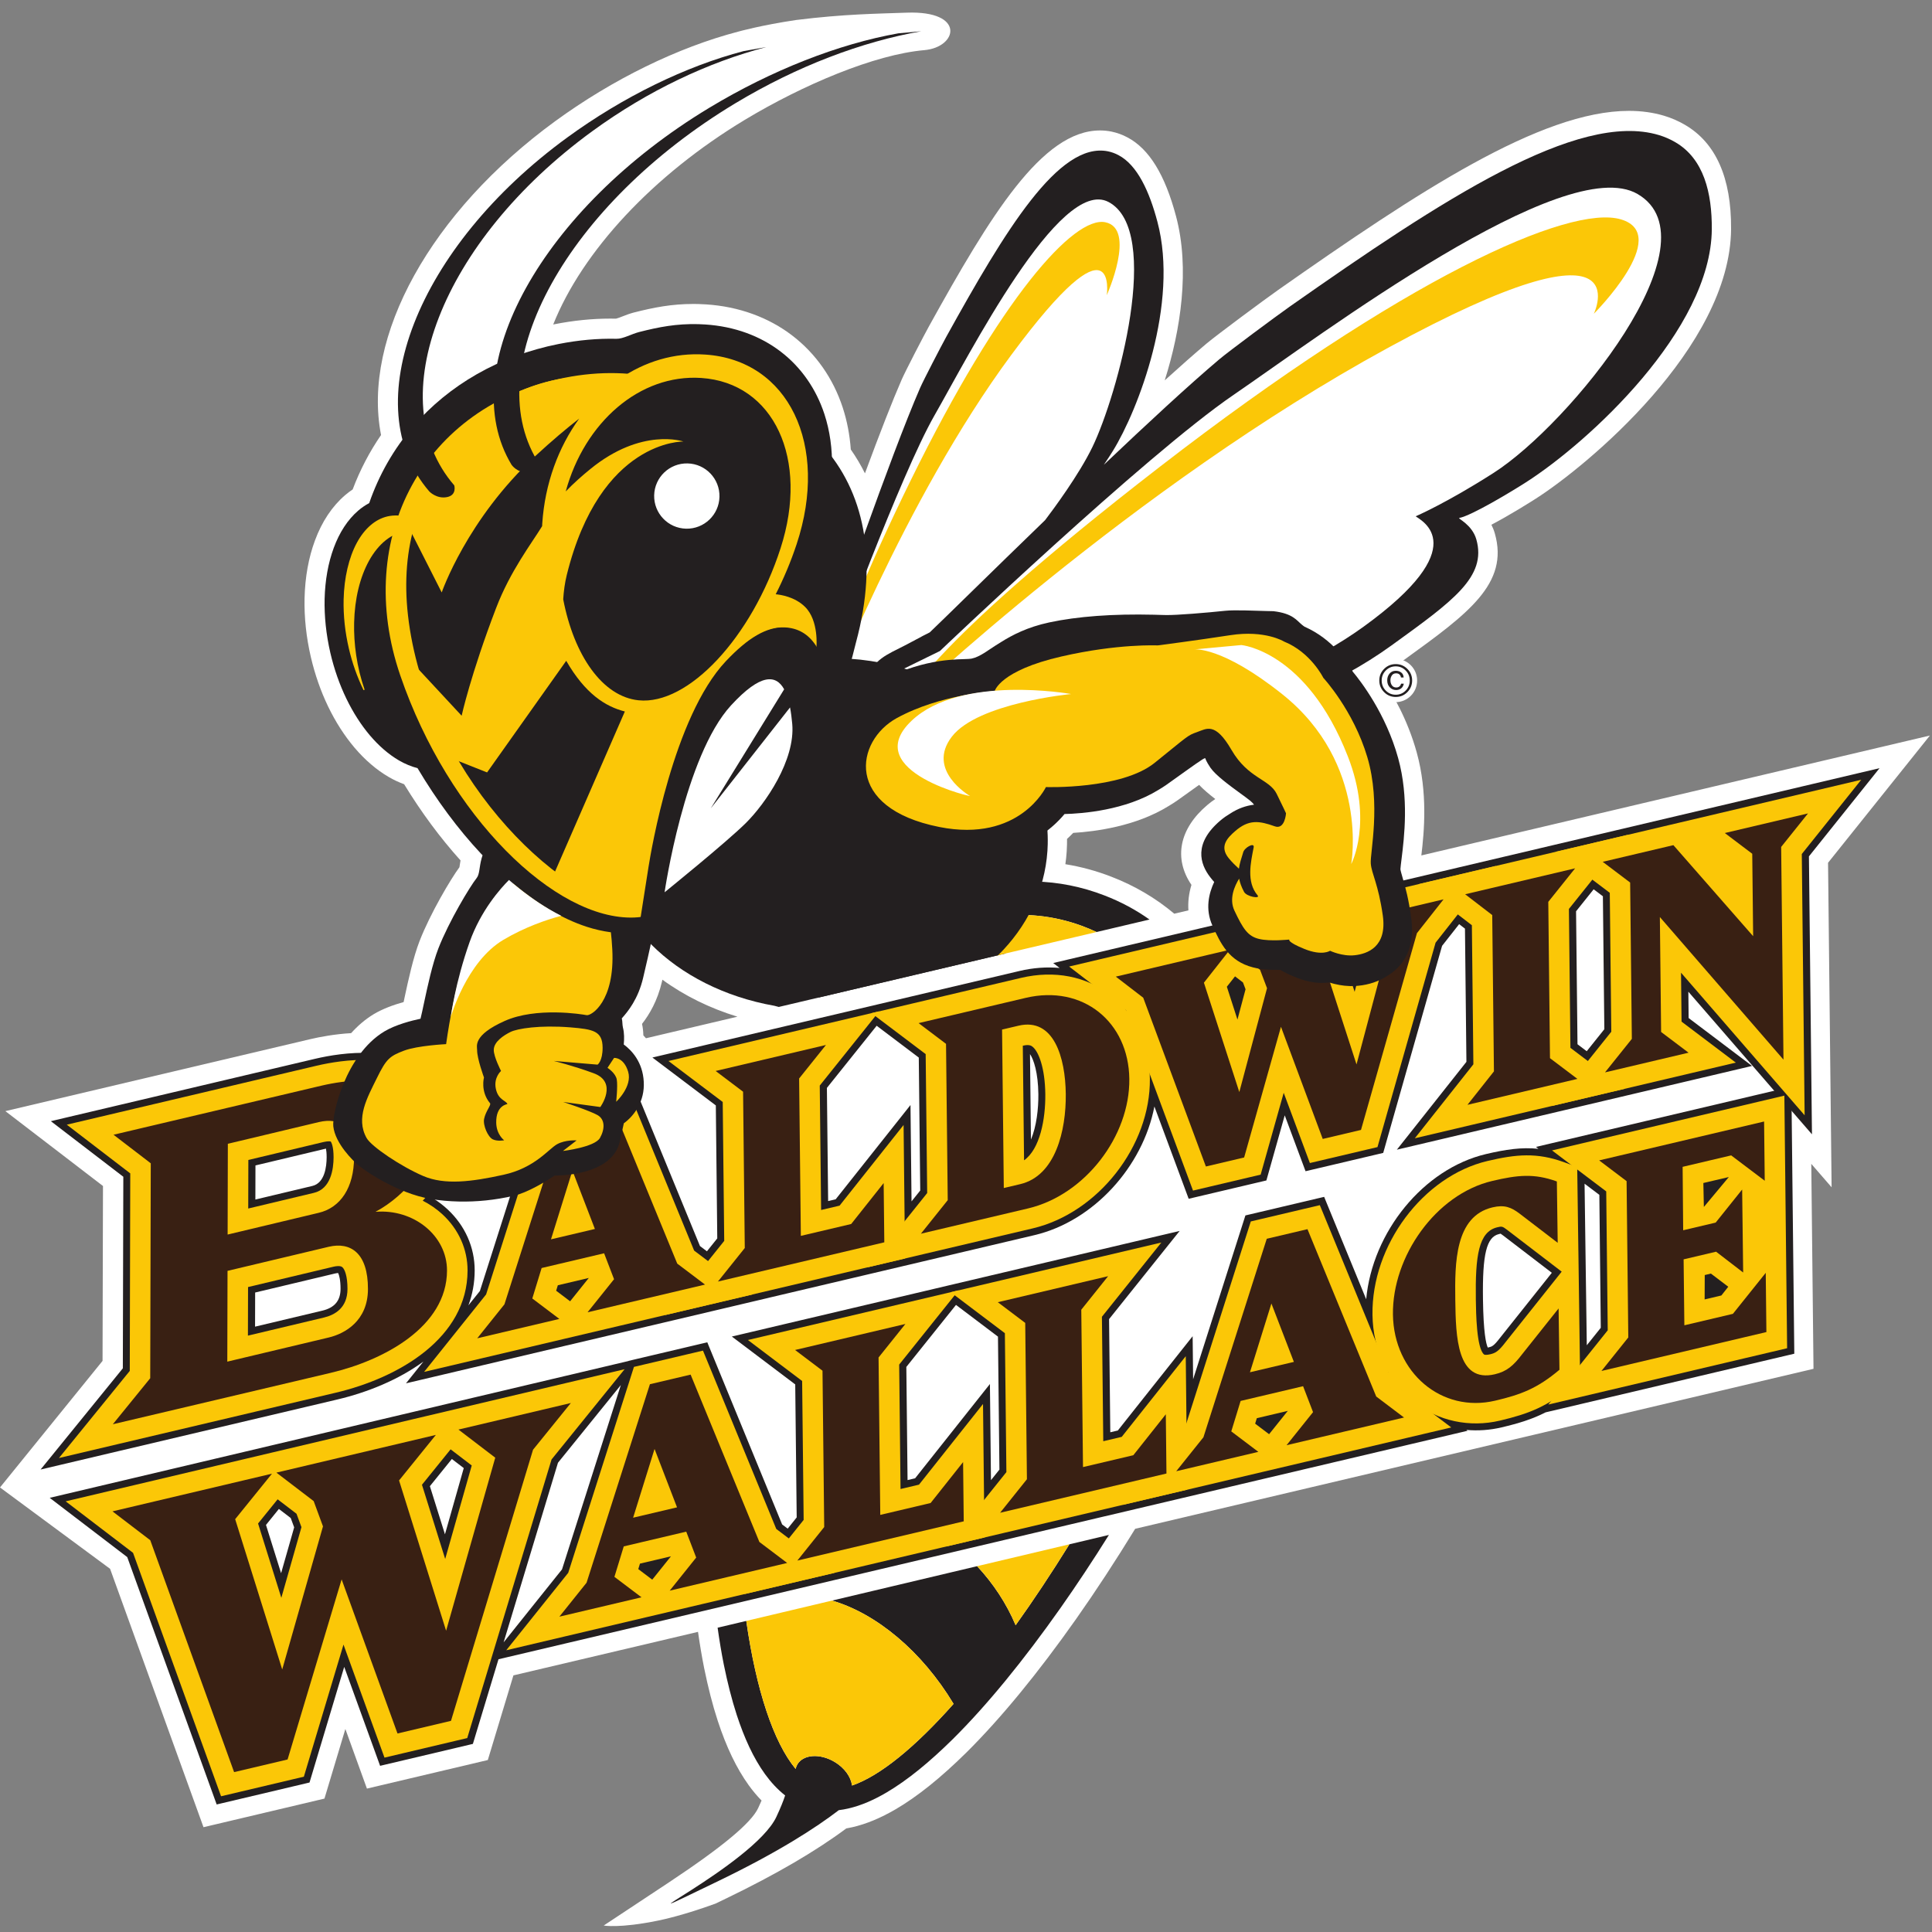 <?xml version="1.0" encoding="UTF-8"?>
<svg width="200px" height="200px" viewBox="0 0 200 200" version="1.1" xmlns="http://www.w3.org/2000/svg" xmlns:xlink="http://www.w3.org/1999/xlink">
    <rect x="0" y="0" width="200" height="200" fill="#808080" stroke="none"/>
    <!-- Generator: Sketch 54.1 (76490) - https://sketchapp.com -->
    <title>baldwin-wallace</title>
    <desc>Created with Sketch.</desc>
    <g id="baldwin-wallace" stroke="none" stroke-width="1" fill="none" fill-rule="evenodd">
        <g id="baldwin-wallace_BGL">
            <g id="baldwin-wallace" transform="translate(0, 1)">
                <g id="g10" transform="translate(100, 99.398) scale(-1, 1) rotate(-180) translate(-100, -99.398) translate(0, 0.004)" fill-rule="nonzero">
                    <g id="g12" transform="translate(0, 0.364)">
                        <path d="M124.992,116.102 C122.072,113.635 121.474,110.572 123.338,107.824 C123.068,106.937 122.966,106.053 123.024,105.187 L121.558,104.842 C119.649,106.451 117.461,107.741 115.044,108.672 C113.498,109.272 111.905,109.705 110.287,109.966 C110.349,110.404 110.396,110.844 110.424,111.283 C110.439,111.539 110.451,111.787 110.456,112.033 C110.46,112.216 110.462,112.4 110.46,112.586 C110.682,112.787 110.896,112.994 111.102,113.208 C113.406,113.346 117.58,113.892 120.935,115.963 C121.29,116.172 121.585,116.361 121.872,116.563 L122.614,117.091 C123.08,117.423 123.487,117.712 123.825,117.958 L123.896,118.008 C123.978,118.067 124.057,118.123 124.133,118.177 C124.58,117.703 125.145,117.225 125.806,116.714 C125.514,116.519 125.245,116.317 124.992,116.102 Z M67.003,91.979 L66.871,91.948 C66.782,92.048 66.695,92.15 66.6,92.246 C66.59,92.676 66.543,93.074 66.462,93.434 C67.22,94.408 68.06,95.807 68.528,97.817 L68.572,98.011 C70.838,96.356 73.48,95.057 76.341,94.181 L72.909,93.372 L68.509,92.335 L67.003,91.979 Z M147.137,110.873 C147.431,113.314 147.813,117.372 146.659,121.535 C145.724,124.92 144.147,127.669 142.909,129.465 C143.713,129.971 144.486,130.493 145.222,131.025 L145.455,131.193 C151.946,135.89 156.235,138.993 154.744,144.207 C154.651,144.534 154.528,144.834 154.389,145.107 C156.336,146.13 158.425,147.449 159.013,147.825 C164.219,151.155 179.103,163.428 179.201,175.715 C179.238,181.012 177.627,184.645 174.421,186.508 C173.753,186.901 173.025,187.218 172.258,187.447 C171.142,187.781 169.922,187.951 168.628,187.951 C159.477,187.951 146.769,179.556 132.315,169.411 C130.887,168.404 125.967,164.761 124.882,163.847 C123.661,162.815 122.23,161.557 120.572,160.053 C122.237,165.311 123.183,171.625 121.745,177.033 C120.601,181.354 118.949,184.03 116.709,185.207 C116.195,185.483 115.644,185.684 115.055,185.807 C114.667,185.885 114.269,185.924 113.872,185.924 C107.876,185.924 102.53,177.135 96.163,165.643 C95.609,164.642 93.735,161.029 93.342,160.131 C92.392,157.951 91.139,154.752 89.539,150.429 C89.112,151.29 88.623,152.113 88.074,152.896 C87.966,154.415 87.684,155.875 87.235,157.247 C86.248,160.257 84.446,162.829 82.028,164.682 C79.562,166.579 76.474,167.698 73.1,167.917 C72.826,167.935 72.549,167.949 72.27,167.956 C72.102,167.96 71.937,167.962 71.775,167.962 C69.551,167.962 67.706,167.608 65.621,167.077 C65.202,166.97 64.808,166.818 64.461,166.682 C64.241,166.596 63.912,166.468 63.771,166.44 C63.574,166.444 63.376,166.446 63.179,166.446 C61.303,166.446 59.359,166.251 57.4,165.863 C57.356,165.854 57.311,165.845 57.268,165.837 C60.297,173.419 67.593,181.286 77.102,187.021 C83.14,190.658 90.54,193.788 95.682,194.237 C99.143,194.539 99.992,198.341 93.864,198.117 C90.886,198.008 87.424,197.983 82.414,197.357 C78.791,196.82 76.432,196.157 76.432,196.157 C70.171,194.522 63.442,191.231 57.486,186.891 C44.589,177.484 37.461,164.563 39.445,154.394 C38.246,152.649 37.262,150.761 36.509,148.763 C36.236,148.581 35.976,148.383 35.731,148.173 C34.381,147.016 33.328,145.436 32.603,143.477 C31.943,141.696 31.582,139.691 31.528,137.513 C31.484,135.514 31.702,133.462 32.178,131.411 C33.028,127.77 34.59,124.528 36.699,122.03 C37.785,120.753 38.976,119.731 40.244,118.992 C40.751,118.696 41.284,118.447 41.835,118.246 C43.614,115.337 45.568,112.695 47.673,110.359 C47.643,110.189 47.619,110.036 47.6,109.903 C47.588,109.824 47.573,109.728 47.56,109.652 C46.628,108.388 44.541,104.853 43.439,102.026 C42.773,100.31 42.265,97.95 41.895,96.228 L41.868,96.1 C41.838,95.958 41.81,95.823 41.783,95.696 C40.755,95.409 39.616,95.001 38.675,94.434 C37.795,93.9 37.023,93.228 36.349,92.478 C34.664,92.378 33.147,92.096 32.091,91.848 L0.554,84.404 L3.961,81.792 L5.176,80.861 L8.728,78.136 L10.661,76.653 L10.616,58.549 L0,45.447 L11.396,37.025 L21.066,10.276 L33.587,13.237 L35.752,20.442 L37.984,14.273 L50.498,17.23 L53.149,25.993 L72.258,30.499 C72.444,29.199 72.653,27.946 72.89,26.764 C73.307,24.717 73.765,22.935 74.293,21.313 C75.194,18.564 76.242,16.379 77.501,14.63 C77.926,14.042 78.368,13.514 78.836,13.038 C78.731,12.792 78.613,12.532 78.486,12.258 C77.77,10.719 74.767,8.227 69.296,4.597 C66.084,2.466 62.495,0.097 62.495,0.097 C62.495,0.097 64.131,-0.21 68.12,0.608 C68.663,0.72 70.779,1.171 74.066,2.366 L75.229,2.927 C80.311,5.382 84.472,7.81 87.606,10.149 C87.827,10.188 88.042,10.231 88.245,10.279 C89.684,10.611 91.149,11.219 92.727,12.139 C94.986,13.463 97.375,15.381 100.037,18.004 C103.606,21.546 107.431,26.201 111.405,31.84 C113.442,34.733 115.493,37.868 117.514,41.169 L187.733,57.729 L187.503,78.946 L189.607,76.521 L189.239,110.114 L199.783,123.286 L147.137,110.873 L147.137,110.873 Z" id="path14" fill="#FFFFFF"></path>
                        <path d="M173.43,184.705 C172.902,185.016 172.322,185.268 171.714,185.45 C163.305,187.968 149.248,178.731 133.527,167.699 C132.061,166.665 127.226,163.078 126.236,162.245 C123.063,159.564 118.7,155.523 114.268,151.312 C114.649,151.87 114.991,152.401 115.204,152.747 C117.821,156.981 122.069,167.992 119.817,176.465 C118.998,179.559 117.756,182.331 115.787,183.366 C115.432,183.557 115.061,183.687 114.695,183.763 C109.593,184.787 104.037,175.535 97.985,164.611 C97.421,163.589 95.6,160.073 95.249,159.271 C92.154,152.162 86.439,135.498 85.352,132.543 C84.987,132.104 84.541,131.463 84.007,130.815 C83.137,129.755 82.778,129.194 82.951,127.235 C83.116,125.454 83.215,124.866 84.145,123.613 C84.954,122.53 86.078,122.167 87.017,122.44 C87.709,122.621 88.461,122.938 88.748,123.008 C89.113,122.997 89.779,123.086 90.614,123.248 C91.586,122.276 93.041,121.797 94.485,121.854 C95.781,121.885 97.24,122.051 97.779,122.061 C99.562,121.75 105.92,121.731 111.592,122.163 C116.743,122.549 132.218,124.055 144.068,132.628 C150.399,137.209 153.939,139.71 152.827,143.599 C152.384,145.142 150.846,145.767 151.06,145.807 C152.331,146.047 156.407,148.503 157.956,149.493 C164.524,153.695 177.122,165.307 177.205,175.682 C177.232,179.468 176.375,182.994 173.43,184.705" id="path16" fill="#231F20"></path>
                        <path d="M94.568,124.312 C94.568,124.312 92.515,124.056 91.499,125.715 C90.723,126.983 91.332,129.101 93.058,129.956 C94.794,130.813 97.299,132.035 97.299,132.035 C97.299,132.035 118.545,152.296 127.692,158.547 C136.839,164.801 161.979,183.743 169.52,179.345 C177.921,174.453 162.507,155.523 154.63,150.482 C149.709,147.332 146.55,145.981 146.55,145.981 C147.156,145.517 152.658,142.875 141.154,134.552 C130.967,127.178 115.065,123.747 108.703,123.264 C102.693,122.811 94.568,124.312 94.568,124.312" id="path18" fill="#FFFFFF"></path>
                        <path d="M89.563,128.461 C90.172,130.766 91.073,131.322 93.094,132.319 C94.322,132.927 95.406,133.557 96.246,133.963 C97.804,135.442 102.621,140.2 108.19,145.585 C109.041,146.704 111.693,150.274 113.085,153.15 C115.685,158.525 120.376,175.554 114.752,178.52 C109.706,181.186 100.306,162.653 96.743,156.438 C93.184,150.217 86.183,131.089 86.183,131.089 C86.183,131.089 85.097,129.787 84.347,128.879 C83.604,127.968 83.745,126.162 84.442,125.225 C85.359,123.993 86.408,124.458 86.408,124.458 C86.408,124.458 87.826,124.39 89.622,124.509 C88.934,125.832 89.073,126.601 89.563,128.461" id="path20" fill="#FFFFFF"></path>
                        <path d="M114.575,168.872 C114.575,168.872 117.667,175.77 114.415,176.422 C111.173,177.072 103.585,168.659 94.288,149.725 C85,130.793 85.42,126.477 85.42,126.477 C85.42,126.477 93.535,147.615 104.679,162.674 C115.823,177.739 114.575,168.872 114.575,168.872" id="path22" fill="#FBC707"></path>
                        <path d="M164.994,166.947 C164.994,166.947 173.161,175.114 167.811,176.715 C162.465,178.314 145.255,170.581 120.108,151.14 C94.963,131.701 93.656,126.605 93.656,126.605 C93.656,126.605 117.155,148.949 143.704,163.43 C170.256,177.914 164.994,166.947 164.994,166.947" id="path24" fill="#FBC707"></path>
                        <path d="M101.804,101.053 C98.99,101.364 96.571,101.384 94.501,101.267 C100.028,104.734 106.108,105.729 111.965,103.592 C112.5,103.397 113.016,103.18 113.516,102.945 L118.997,104.238 C117.589,105.238 116.035,106.076 114.347,106.726 C111.981,107.645 109.545,108.122 107.116,108.177 C103.168,108.272 99.277,107.256 95.656,105.364 C91.657,103.276 87.974,100.137 84.737,96.16 L104.18,100.744 C103.361,100.868 102.564,100.969 101.804,101.053" id="path26" fill="#231F20"></path>
                        <path d="M113.516,102.945 C113.016,103.18 112.5,103.397 111.965,103.592 C106.108,105.729 100.028,104.734 94.501,101.267 C96.571,101.384 98.99,101.364 101.804,101.053 C102.558,100.97 103.373,100.874 104.221,100.754 L113.516,102.945" id="path28" fill="#FBC707"></path>
                        <path d="M101.804,101.053 C102.564,100.969 102.426,100.636 103.244,100.512 L104.221,100.754 C103.373,100.874 102.558,100.97 101.804,101.053" id="path30" fill="#FBC707"></path>
                        <path d="M108.431,111.357 C108.445,111.587 108.455,111.811 108.46,112.037 C108.577,116.996 106.373,121.608 102.687,125.072 C98.995,128.531 93.822,130.849 87.973,131.236 C87.605,131.26 87.24,131.276 86.871,131.285 C81.139,131.42 75.857,129.629 71.927,126.568 C70.623,125.554 69.472,124.398 68.497,123.127 C65.211,120.467 63.103,116.905 62.835,112.883 C62.286,104.55 69.831,97.135 80.161,95.31 C80.312,95.266 80.467,95.231 80.62,95.189 L103.322,100.542 C106.267,103.446 108.155,107.185 108.431,111.357" id="path32" fill="#231F20"></path>
                        <path d="M110.703,39.562 C108.849,36.576 106.985,33.766 105.138,31.186 C104.199,33.419 102.836,35.49 101.151,37.298 L86.13,33.736 C90.73,32.398 95.447,28.476 98.713,23.045 C94.773,18.607 91.139,15.602 88.2,14.59 C88.097,15.461 87.446,16.408 86.399,17.034 C84.89,17.935 83.166,17.822 82.542,16.778 C82.455,16.631 82.4,16.472 82.365,16.308 C80.055,19.095 78.279,24.517 77.254,31.631 L74.287,30.928 C74.473,29.606 74.684,28.331 74.926,27.122 C75.309,25.238 75.751,23.49 76.267,21.9 C77.052,19.509 77.979,17.461 79.191,15.777 C79.795,14.943 80.476,14.196 81.278,13.564 C81.09,12.993 80.801,12.271 80.372,11.351 C78.048,6.361 61.308,-1.598 74.383,4.714 C80.581,7.707 84.462,10.222 86.834,12.041 C87.168,12.082 87.501,12.139 87.827,12.216 C89.169,12.527 90.452,13.099 91.738,13.849 C93.981,15.164 96.257,17.051 98.642,19.402 C102.206,22.94 105.975,27.566 109.779,32.964 C111.455,35.345 113.133,37.878 114.795,40.533 L110.703,39.562" id="path34" fill="#231F20"></path>
                        <path d="M105.138,31.186 C106.985,33.766 108.849,36.576 110.703,39.562 L101.151,37.298 C102.836,35.49 104.199,33.419 105.138,31.186" id="path36" fill="#FBC707"></path>
                        <path d="M82.365,16.308 C82.4,16.472 82.455,16.631 82.542,16.778 C83.166,17.822 84.89,17.935 86.399,17.034 C87.446,16.408 88.097,15.461 88.2,14.59 C91.139,15.602 94.773,18.607 98.713,23.045 C95.447,28.476 90.73,32.398 86.13,33.736 L77.254,31.631 C78.279,24.517 80.055,19.095 82.365,16.308" id="path38" fill="#FBC707"></path>
                        <path d="M146.7,128.979 C146.7,127.742 145.697,126.739 144.46,126.739 C143.223,126.739 142.22,127.742 142.22,128.979 C142.22,130.217 143.223,131.219 144.46,131.219 C145.697,131.219 146.7,130.217 146.7,128.979" id="path40" fill="#FFFFFF"></path>
                        <path d="M145.049,128.169 C144.904,128.055 144.731,127.997 144.528,127.997 C144.274,127.997 144.057,128.088 143.877,128.269 C143.696,128.452 143.605,128.693 143.605,128.996 C143.605,129.28 143.687,129.515 143.85,129.705 C144.013,129.895 144.224,129.989 144.487,129.989 C144.652,129.989 144.8,129.956 144.933,129.89 C145.162,129.771 145.287,129.573 145.307,129.297 L145.027,129.297 C145.013,129.413 144.965,129.513 144.882,129.598 C144.798,129.683 144.678,129.726 144.52,129.726 C144.295,129.726 144.134,129.625 144.035,129.425 C143.969,129.297 143.937,129.158 143.937,129.011 C143.937,128.8 143.989,128.621 144.093,128.477 C144.197,128.333 144.347,128.26 144.545,128.26 C144.671,128.26 144.776,128.295 144.86,128.361 C144.946,128.428 145.004,128.525 145.04,128.654 L145.319,128.654 C145.283,128.446 145.193,128.285 145.049,128.169 L145.049,128.169 Z M143.455,130.017 C143.173,129.732 143.032,129.387 143.032,128.982 C143.032,128.576 143.173,128.228 143.452,127.941 C143.737,127.654 144.081,127.51 144.485,127.51 C144.888,127.51 145.233,127.654 145.516,127.941 C145.797,128.228 145.937,128.576 145.937,128.982 C145.937,129.387 145.796,129.732 145.514,130.017 C145.232,130.304 144.888,130.447 144.485,130.447 C144.082,130.447 143.738,130.304 143.455,130.017 L143.455,130.017 Z M145.688,127.779 C145.357,127.446 144.955,127.279 144.485,127.279 C144.014,127.279 143.613,127.446 143.282,127.779 C142.951,128.113 142.784,128.514 142.784,128.985 C142.784,129.453 142.951,129.853 143.282,130.184 C143.613,130.515 144.014,130.68 144.485,130.68 C144.955,130.68 145.357,130.515 145.688,130.184 C146.019,129.853 146.185,129.453 146.185,128.985 C146.185,128.514 146.019,128.113 145.688,127.779 L145.688,127.779 Z" id="path42" fill="#231F20"></path>
                        <path d="M164.257,90.606 L163.302,91.328 L163.153,105.092 L164.975,107.368 L165.931,106.646 L166.08,92.883 L164.257,90.606 Z M106.723,81.459 L106.626,90.307 C107.004,89.762 107.467,88.381 107.491,86.16 C107.507,84.652 107.297,82.812 106.723,81.459 L106.723,81.459 Z M94.362,75.061 L94.341,76.999 L94.276,82.987 L94.254,85.037 L92.979,83.43 L89.257,78.739 L86.508,75.276 L85.728,75.093 L85.6,86.808 L87.742,89.483 L90.752,93.242 L93.389,91.251 L95.112,89.95 L95.262,76.185 L94.362,75.061 Z M33.366,63.75 L26.404,62.093 L26.413,65.626 L34.703,67.601 C34.826,67.629 34.932,67.642 35.005,67.644 C35.1,67.45 35.256,66.937 35.253,66 C35.25,64.785 34.634,64.049 33.366,63.75 L33.366,63.75 Z M26.445,78.783 L33.671,80.506 L33.745,80.522 C33.781,80.33 33.815,80.04 33.814,79.626 C33.811,78.648 33.613,76.96 32.331,76.658 L26.436,75.252 L26.445,78.783 Z M192.517,119.423 L186.523,118.009 L177.911,115.979 L173.833,115.017 L172.589,114.724 L165.273,112.999 L160.872,111.961 L159.366,111.606 L159.366,111.605 L151.032,109.64 L149.28,109.227 L148.795,109.113 L144.72,108.152 L138.806,106.758 L132.587,105.291 L126.672,103.897 L114.867,101.113 L110.517,100.088 L109.028,99.736 L109.691,99.225 C108.356,99.348 106.96,99.248 105.541,98.914 L94.453,96.3 L92.909,95.935 L92.909,95.937 L90.857,95.452 L84.862,94.039 L73.442,91.346 L69.042,90.309 L67.536,89.954 L68.771,89.021 L72.378,86.297 L74.102,84.995 L74.251,71.23 L73.181,69.894 L72.461,70.437 L65.64,87.04 L64.951,88.716 L64.716,89.289 L64.112,89.147 L62.349,88.731 L58.135,87.738 L56.965,87.462 L56.564,87.368 L56.439,86.975 L56.074,85.829 L49.679,65.784 L48.492,64.302 C48.903,65.411 49.136,66.61 49.139,67.903 C49.145,70.306 48.141,72.562 46.312,74.255 C45.879,74.654 45.411,75.014 44.91,75.33 C46.663,77.415 47.694,79.684 47.699,81.526 C47.707,85.16 46.06,87.234 44.677,88.333 C41.03,91.232 35.56,90.512 32.624,89.823 L11.111,84.745 L6.756,83.717 L5.265,83.364 L6.48,82.432 L10.032,79.708 L12.766,77.611 L12.716,57.78 L9.48,53.798 L5.548,48.96 L4.201,47.303 L6.279,47.793 L12.347,49.226 L34.873,54.541 L34.918,54.552 C38.034,55.287 41.248,56.589 43.831,58.48 L43.344,57.872 L42.027,56.226 L44.08,56.71 L50.073,58.123 L58.573,60.128 L62.972,61.164 L73.653,63.682 L78.051,64.72 L79.558,65.075 L79.556,65.077 L88.259,67.128 L90.007,67.54 L96,68.953 L107.087,71.567 C113.22,73.013 118.309,78.67 119.503,84.886 L122.174,77.691 L122.827,75.933 L123.051,75.331 L123.676,75.478 L125.501,75.908 L129.461,76.842 L130.679,77.13 L131.096,77.227 L131.213,77.64 L131.552,78.844 L132.995,83.969 L134.272,80.54 L134.926,78.785 L135.15,78.183 L135.775,78.331 L137.598,78.76 L141.558,79.694 L142.773,79.981 L143.189,80.079 L143.306,80.49 L143.646,81.691 L149.284,101.516 L151.049,103.76 L151.653,103.296 L151.803,89.507 L149.689,86.837 L145.9,82.051 L144.602,80.413 L146.638,80.892 L152.579,82.293 L158.771,83.753 L158.914,83.787 L163.962,84.977 L168.359,86.014 L169.865,86.369 L169.865,86.37 L175.467,87.69 L179.866,88.727 L181.373,89.083 L180.137,90.015 L176.531,92.739 L174.807,94.041 L174.778,96.768 L182.485,87.876 L186.275,83.502 L187.574,82.004 L187.552,83.986 L187.489,89.777 L187.26,110.776 L189.402,113.452 L193.252,118.261 L194.569,119.906 L192.517,119.423 L192.517,119.423 Z" id="path44" fill="#231F20"></path>
                        <path d="M164.264,60.166 L164.211,64.029 L164.128,69.972 L164.117,70.823 L164.034,76.893 L165.564,75.737 L165.712,61.975 L164.264,60.166 Z M159.13,65.766 L155.318,60.979 L155.286,60.938 L155.281,60.933 C154.623,60.072 154.44,60.029 154.104,59.949 L154.014,59.93 C153.834,60.32 153.564,61.478 153.517,64.916 C153.45,69.606 153.884,71.375 155.177,71.679 C155.221,71.689 155.259,71.7 155.294,71.708 L155.343,71.718 C155.387,71.692 155.467,71.635 155.614,71.523 L159.533,68.521 L160.645,67.669 L159.13,65.766 Z M102.585,46.203 L102.564,48.117 L102.499,54.105 L102.476,56.155 L101.2,54.549 L97.479,49.859 L94.732,46.395 L93.95,46.21 L93.823,57.924 L95.965,60.599 L98.964,64.344 L101.587,62.363 L103.309,61.06 L103.46,47.296 L102.585,46.203 Z M58.181,36.968 L55.695,33.864 L52.135,29.415 L57.761,48.005 L61.322,52.406 L64.269,56.048 L58.181,36.968 Z M46.062,40.596 L44.502,45.58 L46.777,48.394 L48.008,47.452 L46.062,40.596 Z M29.099,36.571 L27.535,41.568 L28.87,43.221 L30.096,42.284 L30.452,41.316 L29.099,36.571 Z M185.739,59.874 L185.72,61.575 L185.653,67.708 L185.588,73.654 L185.549,77.24 L185.482,83.373 L185.454,86.025 L185.443,86.933 L184.559,86.725 L181.977,86.116 L164.904,82.091 L160.507,81.054 L159,80.699 L159.26,80.502 C157.526,80.685 155.862,80.439 153.83,79.96 C147.349,78.432 142.068,71.886 141.427,64.93 L137.998,73.278 L137.311,74.954 L137.076,75.529 L136.472,75.387 L134.708,74.971 L130.495,73.977 L129.325,73.701 L128.925,73.608 L128.799,73.214 L128.434,72.069 L123.511,56.642 L123.485,59.052 L123.462,61.102 L122.187,59.496 L118.464,54.806 L115.718,51.343 L114.937,51.159 L114.811,62.873 L116.952,65.549 L120.799,70.355 L122.118,72.001 L120.065,71.518 L114.071,70.104 L102.652,67.412 L98.253,66.375 L96.746,66.019 L96.747,66.019 L93.086,65.156 L81.665,62.463 L77.266,61.425 L75.759,61.071 L76.995,60.138 L80.6,57.415 L82.322,56.114 L82.473,42.346 L81.541,41.183 L80.966,41.619 L74.143,58.223 L73.454,59.899 L73.219,60.472 L72.615,60.331 L70.852,59.915 L66.639,58.921 L65.468,58.645 L65.067,58.55 L65.063,58.536 L64.5,58.403 L58.451,56.974 L46.818,54.225 L42.451,53.192 L27.971,49.768 L25.199,49.113 L11.004,45.757 L6.64,44.726 L5.146,44.373 L6.365,43.44 L9.928,40.718 L13.172,38.238 L21.567,15.02 L22.21,13.24 L22.43,12.63 L23.061,12.779 L24.904,13.214 L30.439,14.523 L31.633,14.806 L32.041,14.903 L32.162,15.304 L32.514,16.479 L35.633,26.874 L38.483,19.018 L39.128,17.24 L39.348,16.63 L39.978,16.78 L41.818,17.214 L47.356,18.522 L48.546,18.804 L48.953,18.901 L49.074,19.301 L49.428,20.472 L51.604,27.663 L52.583,27.893 L58.575,29.306 L67.076,31.31 L71.474,32.348 L82.155,34.866 L86.553,35.903 L88.059,36.258 L88.059,36.259 L96.15,38.167 L96.15,38.167 L96.445,38.236 L100.434,39.177 L101.206,39.359 L104.198,40.064 L114.386,42.467 L114.386,42.465 L116.438,42.949 L122.433,44.363 L130.932,46.367 L135.331,47.404 L146.011,49.922 L150.41,50.96 L151.917,51.315 L151.8,51.403 C153.002,51.297 154.233,51.38 155.451,51.668 C157.194,52.079 158.61,52.51 160.001,53.222 L160.455,53.329 L166.449,54.743 L183.524,58.768 L185.178,59.158 L185.745,59.292 L185.739,59.874 L185.739,59.874 Z" id="path46" fill="#231F20"></path>
                        <path d="M139.136,100.141 L140.23,96.757 L141.471,101.421 L140.644,102.057 L139.136,100.141 Z M127.003,97.281 L128.101,93.883 L128.939,97.02 L128.674,97.722 L127.849,98.356 L127.003,97.281 Z M142.597,80.681 L141.382,80.395 L137.421,79.461 L135.598,79.031 L134.944,80.787 L132.889,86.302 L130.842,79.034 L130.502,77.829 L129.284,77.543 L125.325,76.609 L123.5,76.179 L122.846,77.937 L116.571,94.838 L114.217,96.648 L110.675,99.372 L115.024,100.398 L126.83,103.181 L132.744,104.576 L138.963,106.042 L144.876,107.436 L148.953,108.398 L154.865,109.792 L151.109,105.018 L148.612,101.844 L142.937,81.881 L142.597,80.681 L142.597,80.681 Z" id="path48" fill="#FBC707"></path>
                        <polyline id="path50" fill="#FBC707" points="168.182 86.714 163.784 85.677 152.402 82.993 146.461 81.593 150.25 86.379 152.523 89.251 152.368 103.649 150.383 105.174 146.839 107.899 151.189 108.925 162.572 111.609 168.565 113.022 164.718 108.215 162.414 105.336 162.57 90.955 164.577 89.438 168.182 86.714"></polyline>
                        <polyline id="path52" fill="#FBC707" points="186.815 83.972 183.025 88.345 174.019 98.735 174.074 93.669 176.083 92.152 179.689 89.427 175.29 88.39 166.642 86.351 160.647 84.938 164.497 89.745 166.801 92.623 166.644 107.004 164.636 108.521 161.029 111.246 165.429 112.283 172.746 114.008 173.99 114.301 178.068 115.263 186.68 117.293 192.674 118.707 188.825 113.899 186.521 111.02 186.752 89.76 186.815 83.972"></polyline>
                        <path d="M66.075,36.995 L67.52,35.903 L67.674,36.093 L69.455,38.318 L66.249,37.563 L66.075,36.995 Z M86.377,36.603 L81.979,35.566 L71.298,33.048 L66.9,32.012 L58.399,30.007 L52.406,28.593 L56.253,33.401 L58.823,36.611 L65.26,56.783 L65.626,57.928 L66.796,58.204 L71.009,59.198 L72.772,59.613 L73.461,57.939 L80.359,41.152 L82.772,39.327 L86.377,36.603 L86.377,36.603 Z" id="path54" fill="#FBC707"></path>
                        <polyline id="path56" fill="#FBC707" points="101.912 40.267 100.257 39.877 83.035 35.816 77.04 34.404 80.89 39.211 83.194 42.087 83.037 56.47 81.029 57.986 77.424 60.711 81.822 61.747 93.243 64.44 99.238 65.854 95.388 61.046 93.083 58.168 93.223 45.286 95.135 45.737 98.039 49.398 101.762 54.088 101.827 48.1 101.894 41.967 101.912 40.267"></polyline>
                        <polyline id="path58" fill="#FBC707" points="122.897 45.216 121.242 44.826 104.021 40.765 98.027 39.352 101.877 44.159 104.181 47.036 104.024 61.417 102.016 62.935 98.411 65.659 102.809 66.695 114.228 69.389 120.222 70.802 116.374 65.995 114.07 63.116 114.21 50.234 116.121 50.685 119.025 54.345 122.749 59.036 122.813 53.048 122.88 46.915 122.897 45.216"></polyline>
                        <path d="M129.933,52.051 L131.377,50.96 L131.529,51.15 L133.311,53.375 L130.106,52.619 L129.933,52.051 Z M150.233,51.66 L145.834,50.623 L135.154,48.104 L130.756,47.068 L122.255,45.063 L116.262,43.651 L120.11,48.458 L122.679,51.667 L129.117,71.84 L129.482,72.985 L130.653,73.262 L134.865,74.255 L136.629,74.67 L137.318,72.994 L144.213,56.208 L146.627,54.384 L150.233,51.66 L150.233,51.66 Z" id="path60" fill="#FBC707"></path>
                        <path d="M154.999,72.379 C153.053,71.92 152.716,69.396 152.778,64.899 C152.798,63.511 152.848,59.823 153.637,59.208 C153.684,59.171 153.893,59.146 154.261,59.233 C154.8,59.36 155.112,59.518 155.85,60.483 L155.863,60.501 L155.876,60.517 L159.689,65.305 L161.665,67.787 L159.965,69.091 L156.046,72.093 C155.514,72.501 155.456,72.487 154.999,72.379 L154.999,72.379 Z M155.274,52.367 C152.126,51.625 148.887,52.318 146.39,54.267 C143.7,56.367 142.128,59.666 142.078,63.318 C141.979,70.529 147.322,77.672 153.987,79.244 C156.963,79.946 159.104,80.135 161.894,79.123 L163.272,78.623 L163.293,77.156 L163.38,70.805 L163.392,69.955 L163.393,69.956 L163.474,64.012 L163.561,57.661 L163.575,56.659 L162.807,56.011 C160.213,53.821 158.235,53.066 155.274,52.367 L155.274,52.367 Z" id="path62" fill="#FBC707"></path>
                        <path d="M176.383,74.483 L178.967,77.581 L176.331,76.964 L176.383,74.483 Z M176.463,64.912 L178.194,65.32 L178.91,66.224 L177.114,67.587 L176.475,67.436 L176.463,64.912 Z M185.002,59.859 L183.347,59.469 L166.273,55.443 L160.278,54.029 L164.128,58.836 L166.432,61.715 L166.276,76.095 L164.267,77.613 L160.664,80.338 L165.06,81.375 L182.135,85.4 L184.717,86.009 L184.746,83.357 L184.813,77.224 L184.852,73.638 L184.916,67.692 L184.984,61.559 L185.002,59.859 L185.002,59.859 Z" id="path64" fill="#FBC707"></path>
                        <path d="M57.573,65.812 L59.019,64.719 L59.171,64.91 L60.952,67.135 L57.747,66.379 L57.573,65.812 Z M77.874,65.42 L73.476,64.384 L62.795,61.865 L58.398,60.828 L49.896,58.823 L43.903,57.41 L47.751,62.218 L50.321,65.428 L56.758,85.6 L57.123,86.746 L58.293,87.022 L62.506,88.015 L64.27,88.431 L64.958,86.756 L71.855,69.969 L74.269,68.145 L77.874,65.42 L77.874,65.42 Z" id="path66" fill="#FBC707"></path>
                        <path d="M105.88,91.175 L106.01,79.314 C107.658,80.474 108.237,83.577 108.21,86.16 C108.179,88.863 107.522,90.578 106.884,91.076 C106.777,91.159 106.555,91.333 105.925,91.185 L105.88,91.175 Z M106.91,72.267 L95.823,69.654 L89.83,68.24 L93.678,73.047 L95.982,75.924 L95.825,90.307 L93.818,91.824 L90.212,94.547 L94.611,95.584 L105.698,98.198 C109.159,99.014 112.467,98.368 115.01,96.377 C117.53,94.404 118.997,91.262 119.034,87.756 C119.11,80.81 113.671,73.862 106.91,72.267 L106.91,72.267 Z" id="path68" fill="#FBC707"></path>
                        <polyline id="path70" fill="#FBC707" points="93.689 69.151 92.034 68.76 74.812 64.699 68.819 63.286 72.667 68.094 74.971 70.971 74.816 85.353 72.806 86.869 69.2 89.593 73.6 90.631 85.02 93.323 91.014 94.737 87.165 89.928 84.861 87.051 85.001 74.17 86.912 74.62 89.817 78.28 93.539 82.971 93.603 76.983 93.67 70.85 93.689 69.151"></polyline>
                        <path d="M25.709,79.349 L25.697,74.322 L32.49,75.943 C34.26,76.36 34.527,78.423 34.532,79.615 C34.534,80.727 34.308,81.189 34.227,81.262 C34.192,81.275 33.955,81.314 33.493,81.206 L25.709,79.349 Z M25.678,66.193 L25.665,61.164 L33.526,63.035 C34.645,63.299 35.966,64.023 35.972,65.991 C35.974,67.343 35.68,68.059 35.427,68.26 C35.208,68.435 34.725,68.347 34.527,68.3 L25.678,66.193 Z M6.102,48.494 L10.035,53.331 L13.434,57.513 L13.484,77.96 L10.464,80.277 L6.913,83.002 L11.269,84.029 L32.782,89.108 C35.592,89.765 40.808,90.463 44.214,87.756 C45.472,86.756 46.969,84.862 46.962,81.521 C46.956,79.591 45.669,77.168 43.759,75.131 C44.505,74.756 45.195,74.28 45.809,73.714 C47.486,72.161 48.407,70.095 48.402,67.897 C48.385,60.944 41.334,56.806 34.741,55.251 L34.696,55.241 L12.171,49.926 L6.102,48.494 L6.102,48.494 Z" id="path72" fill="#FBC707"></path>
                        <path d="M43.682,45.727 L46.086,38.044 L48.834,47.722 L46.647,49.393 L43.682,45.727 Z M26.715,41.716 L29.123,34.022 L31.206,41.338 L30.696,42.724 L28.74,44.22 L26.715,41.716 Z M22.884,13.479 L22.241,15.259 L13.773,38.679 L10.359,41.288 L6.798,44.01 L11.161,45.042 L25.356,48.397 L28.128,49.053 L42.61,52.478 L46.975,53.509 L58.608,56.258 L64.658,57.687 L60.747,52.856 L57.096,48.344 L48.722,20.675 L48.369,19.504 L47.178,19.223 L41.642,17.914 L39.802,17.479 L39.157,19.257 L35.559,29.18 L31.808,16.68 L31.456,15.506 L30.262,15.223 L24.726,13.914 L22.884,13.479 L22.884,13.479 Z" id="path74" fill="#FBC707"></path>
                        <polyline id="path76" fill="#392013" points="128.794 79.607 124.833 78.673 118.346 96.145 115.508 98.328 127.314 101.112 124.629 97.701 128.293 86.378 131.162 97.13 130.442 99.034 127.64 101.188 139.446 103.972 136.762 100.561 140.426 89.238 143.882 102.241 141.118 104.366 149.436 106.328 146.68 102.826 140.89 82.459 136.929 81.525 132.605 93.135 128.794 79.607"></polyline>
                        <polyline id="path78" fill="#392013" points="151.673 106.855 163.056 109.539 160.278 106.069 160.454 89.886 163.293 87.741 151.911 85.057 154.652 88.519 154.475 104.701 151.673 106.855"></polyline>
                        <polyline id="path80" fill="#392013" points="171.958 92.599 174.798 90.454 166.149 88.415 168.928 91.884 168.752 108.067 165.912 110.213 173.229 111.938 181.485 102.513 181.392 111.047 178.552 113.193 187.163 115.223 184.385 111.753 184.625 89.733 171.829 104.496 171.958 92.599"></polyline>
                        <path d="M70.086,43.388 L67.759,49.433 L65.54,42.316 L70.086,43.388 Z M64.571,39.347 L63.605,36.193 L66.408,34.076 L57.907,32.072 L60.722,35.587 L67.279,56.135 L71.493,57.128 L78.61,39.805 L81.487,37.631 L69.327,34.764 L72.069,38.189 L71.04,40.872 L64.571,39.347 L64.571,39.347 Z" id="path82" fill="#392013"></path>
                        <polyline id="path84" fill="#392013" points="96.337 43.836 99.699 48.074 99.766 41.941 82.543 37.88 85.322 41.35 85.145 57.533 82.306 59.678 93.726 62.371 90.948 58.901 91.125 42.607 96.337 43.836"></polyline>
                        <polyline id="path86" fill="#392013" points="117.322 48.784 120.684 53.022 120.751 46.889 103.53 42.828 106.307 46.299 106.131 62.481 103.292 64.625 114.712 67.318 111.934 63.848 112.112 47.556 117.322 48.784"></polyline>
                        <path d="M133.942,58.445 L131.616,64.489 L129.396,57.373 L133.942,58.445 Z M128.428,54.404 L127.462,51.25 L130.264,49.133 L121.764,47.128 L124.578,50.643 L131.135,71.191 L135.349,72.185 L142.466,54.861 L145.343,52.687 L133.184,49.821 L135.926,53.245 L134.895,55.929 L128.428,54.404 L128.428,54.404 Z" id="path88" fill="#392013"></path>
                        <path d="M154.47,77.175 C157.096,77.794 158.813,77.976 161.165,77.124 L161.253,70.773 L157.333,73.776 C156.446,74.455 155.747,74.735 154.508,74.443 C150.606,73.523 150.6,68.669 150.651,64.866 C150.703,61.063 150.808,56.236 154.745,57.164 C155.985,57.456 156.672,58.063 157.534,59.192 L161.346,63.98 L161.434,57.63 C159.119,55.676 157.408,55.05 154.782,54.432 C149.24,53.124 144.28,57.327 144.197,63.344 C144.115,69.362 148.636,75.799 154.47,77.175" id="path90" fill="#392013"></path>
                        <polyline id="path92" fill="#392013" points="182.856 61.533 165.782 57.506 168.56 60.976 168.384 77.159 165.544 79.305 182.618 83.33 182.685 77.198 179.211 79.823 174.185 78.638 174.242 72.072 177.606 72.865 180.347 76.289 180.452 67.699 177.65 69.853 174.287 69.06 174.364 62.234 179.389 63.419 182.789 67.665 182.856 61.533"></polyline>
                        <path d="M61.583,72.205 L59.257,78.249 L57.038,71.133 L61.583,72.205 Z M56.069,68.163 L55.103,65.009 L57.905,62.893 L49.404,60.888 L52.219,64.404 L58.777,84.952 L62.989,85.945 L70.107,68.621 L72.984,66.448 L60.824,63.581 L63.567,67.005 L62.537,69.689 L56.069,68.163 L56.069,68.163 Z" id="path94" fill="#392013"></path>
                        <path d="M103.913,76.444 L105.614,76.846 C109.272,77.707 110.37,82.411 110.329,86.18 C110.287,89.948 109.094,94.112 105.434,93.248 L103.734,92.848 L103.913,76.444 Z M95.332,71.716 L98.109,75.187 L97.933,91.369 L95.093,93.515 L106.181,96.129 C112.095,97.523 116.842,93.642 116.907,87.731 C116.972,81.819 112.332,75.725 106.419,74.331 L95.332,71.716 L95.332,71.716 Z" id="path96" fill="#392013"></path>
                        <polyline id="path98" fill="#392013" points="88.114 72.719 91.476 76.956 91.543 70.823 74.32 66.763 77.099 70.233 76.923 86.415 74.083 88.561 85.503 91.253 82.725 87.783 82.903 71.491 88.114 72.719"></polyline>
                        <path d="M34.013,60.966 C35.69,61.359 38.082,62.679 38.091,65.982 C38.1,69.743 36.273,70.888 34.036,70.364 L23.554,67.869 L23.53,58.471 L34.013,60.966 Z M23.587,81.024 L23.564,71.627 L32.979,73.874 C35.267,74.409 36.643,76.507 36.651,79.607 C36.659,82.755 35.238,83.794 33.002,83.27 L23.587,81.024 Z M11.679,51.99 L15.551,56.754 L15.607,79.004 L11.753,81.96 L33.266,87.038 C38.755,88.323 44.849,87.618 44.834,81.523 C44.828,79.339 42.127,75.711 38.872,73.983 C42.834,74.302 46.282,71.505 46.274,67.898 C46.26,62.057 39.697,58.591 34.208,57.305 L11.679,51.99 L11.679,51.99 Z" id="path100" fill="#392013"></path>
                        <polyline id="path102" fill="#392013" points="29.771 17.287 24.234 15.979 15.555 39.985 11.645 42.973 28.155 46.874 24.345 42.164 29.215 26.605 33.435 41.418 32.472 44.034 28.613 46.983 45.121 50.886 41.311 46.174 46.181 30.616 51.268 48.529 47.459 51.44 59.093 54.188 55.18 49.353 46.686 21.287 41.149 19.978 35.365 35.931 29.771 17.287"></polyline>
                        <polyline id="path104" fill="#FBC707" points="145.139 55.616 144.067 55.362 143.615 57.283 144.686 57.535 145.139 55.616"></polyline>
                        <path d="M85.474,145.889 C85.858,147.431 86.092,149.522 86.126,150.981 C86.173,152.954 85.907,154.834 85.341,156.565 C84.491,159.152 82.946,161.398 80.827,163.021 C78.709,164.65 76.034,165.641 73.006,165.838 C72.761,165.855 72.512,165.867 72.263,165.873 C70.028,165.925 68.246,165.587 66.162,165.056 C65.38,164.857 64.496,164.341 63.815,164.356 C61.886,164.402 59.887,164.224 57.835,163.819 C51.65,162.594 46.447,159.545 42.785,155.304 C40.763,152.972 39.23,150.27 38.22,147.349 C37.821,147.133 37.444,146.878 37.096,146.581 C35.974,145.619 35.131,144.285 34.553,142.722 C33.974,141.159 33.652,139.356 33.604,137.421 C33.565,135.644 33.755,133.756 34.201,131.827 C34.997,128.421 36.462,125.468 38.291,123.302 C39.211,122.22 40.222,121.338 41.306,120.705 C41.922,120.347 42.566,120.083 43.224,119.906 C45.197,116.586 47.423,113.587 49.792,111.059 L49.954,110.891 C49.922,110.783 49.886,110.685 49.856,110.574 C49.59,109.602 49.666,108.934 49.338,108.526 C48.643,107.651 46.465,104.032 45.378,101.242 C44.756,99.641 44.263,97.323 43.901,95.637 C43.76,94.964 43.629,94.36 43.531,93.969 C42.675,93.789 40.969,93.368 39.771,92.644 C35.749,90.208 34.37,84.066 34.502,82.84 C34.698,81.004 36.661,79.187 36.941,78.936 C37.449,78.443 41.037,75.895 44.642,75.302 C45.559,75.152 46.512,75.07 47.479,75.047 C49.346,75.003 51.259,75.198 53.156,75.635 C54.629,75.968 56.524,77.137 57.407,77.727 C59.027,77.749 63.448,78.1 64.167,81.275 C64.354,82.12 64.493,82.752 64.579,83.145 C65.687,83.95 66.754,85.453 66.642,87.444 C66.534,89.482 65.408,90.685 64.571,91.304 C64.625,91.84 64.633,92.496 64.484,93.068 C64.45,93.211 64.444,93.352 64.432,93.501 C64.423,93.656 64.412,93.825 64.368,94.009 C64.998,94.709 66.068,96.013 66.583,98.228 L66.763,99.008 C67.191,100.832 67.498,102.185 67.641,103.192 C68.166,103.334 68.684,103.502 69.193,103.712 C71.432,104.651 73.488,106.206 75.379,108.196 C78.206,111.182 80.669,115.177 82.566,119.87 C84.462,124.564 85.775,129.958 86.205,135.726 C86.253,136.359 86.284,136.989 86.299,137.613 C86.368,140.52 86.082,143.293 85.474,145.889" id="path106" fill="#231F20"></path>
                        <path d="M37.634,127.983 C36.97,129.361 36.461,130.804 36.119,132.275 C35.717,133.992 35.533,135.705 35.572,137.368 C35.625,139.627 36.114,141.716 36.947,143.25 C37.348,143.989 37.827,144.599 38.369,145.064 C38.908,145.524 39.478,145.821 40.113,145.971 C40.434,146.041 40.755,146.074 41.09,146.067 C41.893,146.048 42.728,145.789 43.573,145.299 C44.221,144.922 44.866,144.409 45.49,143.773 L45.415,143.679 C44.562,144.213 43.691,144.495 42.829,144.518 C42.572,144.524 42.325,144.507 42.074,144.467 C40.532,144.226 39.196,143.162 38.208,141.392 C37.253,139.661 36.717,137.438 36.659,134.962 C36.633,133.867 36.704,132.737 36.872,131.602 C37.05,130.387 37.344,129.185 37.746,128.03 L37.634,127.983" id="path108" fill="#FBC707"></path>
                        <path d="M83.635,136.049 C82.377,119.322 73.808,104.738 65.647,104.446 C57.49,104.151 46.445,114.872 41.434,129.515 C36.553,143.77 43.855,157.449 58.486,160.329 C73.116,163.21 84.896,152.775 83.635,136.049" id="path110" fill="#FBC707"></path>
                        <path d="M88.623,132.969 C84.844,117.217 74.569,104.219 66.004,105.2 C57.435,106.183 44.035,119.852 42.233,135.737 C40.617,149.984 50.098,159.258 65.789,160.027 C82.246,160.838 93.326,150.354 88.623,132.969" id="path112" fill="#231F20"></path>
                        <path d="M83.332,136.61 C82.272,137.658 80.775,137.868 80.302,137.91 C81.131,139.541 81.865,141.279 82.467,143.095 C85.867,153.367 81.629,162.157 72.993,162.724 C69.789,162.938 66.735,161.993 64.126,160.198 C61.13,160.739 54.796,160.996 48.628,155.583 C40.445,148.399 42.057,145.337 42.057,145.337 L45.726,138.098 C45.726,138.098 48.336,145.688 55.409,152.213 C57.157,153.826 58.667,155.093 59.96,156.097 C57.813,153.138 56.41,149.385 56.135,145.238 C56.128,145.144 56.125,145.051 56.12,144.958 C55.008,143.142 52.828,140.331 51.352,136.472 C48.731,129.629 47.789,125.337 47.789,125.337 L43.026,130.465 L46.172,121.151 L50.422,119.467 L58.615,131.021 C60.58,127.609 62.672,126.287 64.684,125.775 L57.309,108.862 L51.858,112.652 C51.858,112.652 55.361,107.739 60.291,105.895 C65.22,104.048 67.072,104.931 67.072,104.931 C67.072,104.931 68.495,117.093 70.775,122.157 C72.901,126.864 74.52,129.485 75.584,130.925 C75.968,131.353 76.347,131.804 76.719,132.273 C76.937,132.484 77.053,132.564 77.053,132.564 C77.174,132.744 77.23,132.839 77.241,132.874 C78.035,133.473 80.004,134.779 81.645,134.392 C83.753,133.895 84.514,132.389 84.514,132.389 C84.514,132.389 84.797,135.169 83.332,136.61" id="path114" fill="#FBC707"></path>
                        <path d="M72.595,160.301 C66.215,160.722 60.518,155.702 58.564,148.556 C59.367,149.388 60.212,150.141 61.107,150.87 C66.431,155.217 70.748,153.721 70.748,153.721 C70.748,153.721 62.14,153.936 58.673,139.91 C58.469,139.086 58.356,138.232 58.304,137.385 C59.419,131.579 62.364,127.324 66.093,126.935 C71.238,126.394 77.826,133.444 80.805,142.676 C83.791,151.912 80.109,159.801 72.595,160.301" id="path116" fill="#231F20"></path>
                        <path d="M66.168,103.529 L67.137,109.698 C67.386,111.265 69.697,125.207 75.138,130.979 C77.45,133.429 79.376,134.543 81.2,134.48 C83.949,134.382 85.524,132.006 85.882,127.417 C86.277,122.361 82.243,117.012 80.052,114.895 C77.84,112.757 73.667,107.903 71.168,106.412 L66.168,103.529" id="path118" fill="#231F20"></path>
                        <path d="M82.012,124.497 C81.959,125.081 81.887,125.659 81.785,126.196 L73.581,115.749 L81.175,128.071 C80.341,129.592 78.758,129.756 75.688,126.421 C70.845,121.165 68.798,107.059 68.798,107.059 C68.798,107.059 75.194,112.23 77.211,114.229 C79.23,116.229 82.347,120.744 82.012,124.497" id="path120" fill="#FFFFFF"></path>
                        <path d="M74.479,147.996 C74.435,146.132 72.885,144.655 71.02,144.699 C69.153,144.743 67.676,146.292 67.719,148.156 C67.763,150.024 69.313,151.499 71.18,151.455 C73.044,151.411 74.523,149.865 74.479,147.996" id="path122" fill="#FFFFFF"></path>
                        <path d="M54.637,150.548 C53.552,150.433 52.954,151.316 52.954,151.316 C46.945,161.284 56.118,177.834 73.45,188.285 C79.904,192.177 86.848,194.888 92.994,195.978 L95.367,196.195 C89.221,195.106 82.549,192.608 76.091,188.718 C58.763,178.267 49.589,161.713 55.6,151.751 C55.6,151.751 55.721,150.664 54.637,150.548" id="path124" fill="#231F20"></path>
                        <path d="M46.263,147.966 C45.199,147.761 44.451,148.542 44.451,148.542 C36.761,157.425 43.15,173.84 58.726,185.198 C64.528,189.427 71.021,192.583 76.987,194.14 L79.323,194.555 C73.358,192.996 67.099,190.065 61.299,185.835 C45.722,174.476 39.333,158.066 47.025,149.182 C47.025,149.182 47.326,148.167 46.263,147.966" id="path126" fill="#231F20"></path>
                        <path d="M63.567,89.914 C63.567,89.914 64.569,90.006 65.028,88.478 C65.484,86.945 63.786,85.373 63.786,85.373 C63.786,85.373 63.964,87 63.848,87.672 C63.739,88.343 62.889,88.886 62.889,88.886 L63.567,89.914" id="path128" fill="#FBC707"></path>
                        <path d="M56.972,105.217 C55.666,105.98 54.385,106.902 53.131,107.953 C50.771,105.328 51.718,103.402 51.718,103.402 C51.718,103.402 49.606,102.809 48.262,100.103 C47.024,97.62 46.182,91.339 46.182,91.339 C46.182,91.339 43.225,91.195 41.828,90.666 C40.336,90.099 39.991,89.819 39.008,87.812 C38.028,85.814 36.791,83.677 37.954,81.615 C38.458,80.731 41.491,78.687 43.806,77.691 C46.038,76.73 48.846,77.095 52.112,77.813 C55.371,78.522 56.785,80.483 57.663,80.975 C58.54,81.462 59.688,81.372 59.688,81.372 L58.279,80.28 C58.279,80.28 61.557,80.669 62.106,81.625 C62.633,82.558 62.638,83.549 61.858,83.993 C61.081,84.44 58.298,85.353 58.298,85.353 L62.145,84.83 C62.145,84.83 64.011,87.388 61.453,88.328 C59.301,89.12 57.327,89.6 57.327,89.6 L61.862,89.217 C61.862,89.217 62.389,89.58 62.382,90.983 C62.367,92.701 61.419,92.88 59.038,93.076 C55.858,93.33 53.551,92.948 52.851,92.602 C52.151,92.255 51.118,91.596 51.115,90.736 C51.116,90.011 51.867,88.562 51.867,88.562 C51.867,88.562 51.083,87.887 51.329,86.721 C51.573,85.553 52.363,85.522 52.528,85.145 C52.544,85.107 51.334,85.059 51.368,83.198 C51.393,81.964 52.191,81.387 52.191,81.387 C52.191,81.387 51.514,81.252 51.022,81.479 C50.503,81.72 49.982,82.947 50.114,83.6 C50.282,84.423 50.877,85.04 50.727,85.224 C49.708,86.441 50.101,87.888 50.101,87.888 C50.101,87.888 49.381,89.847 49.391,90.717 C49.396,91.119 48.915,92.248 52.236,93.734 C55.507,95.204 60.259,94.434 60.724,94.339 C61.197,94.244 63.675,95.747 63.384,101.152 C63.346,101.86 63.296,102.438 63.238,102.918 C62.394,103.031 61.554,103.222 60.722,103.493 C59.451,103.909 58.202,104.493 56.972,105.217" id="path130" fill="#FBC707"></path>
                        <path d="M52.689,108.334 C51.823,107.468 49.773,105.182 48.609,101.894 C47.106,97.648 46.67,94.154 46.67,94.154 C46.67,94.154 48.272,99.865 52.116,102.141 C54.359,103.471 56.606,104.225 58.095,104.626 C57.7,104.828 57.303,105.039 56.912,105.269 C55.474,106.112 54.063,107.145 52.689,108.334" id="path132" fill="#FFFFFF"></path>
                        <path d="M146.107,104.223 C145.839,106.369 145.471,107.621 145.204,108.539 C145.089,108.941 144.988,109.29 144.97,109.447 C144.972,109.571 145.039,110.116 145.08,110.441 L145.089,110.519 C145.362,112.728 145.874,116.839 144.737,120.946 C143.468,125.539 140.869,128.902 140.04,129.895 C139.488,130.915 137.955,133.265 135.047,134.552 C134.975,134.592 134.878,134.676 134.772,134.759 C134.225,135.203 133.83,135.925 131.824,136.158 L131.081,136.175 C130.111,136.198 127.828,136.304 126.866,136.203 C124.939,136.001 121.78,135.733 120.692,135.759 L120.252,135.769 C120.033,135.775 119.771,135.785 119.466,135.792 C115.197,135.893 111.55,135.623 108.617,134.995 C106.354,134.51 104.8,133.695 103.618,132.954 C103.186,132.692 102.798,132.436 102.451,132.204 C102.26,132.076 102.08,131.957 101.906,131.844 C101.431,131.552 100.996,131.331 100.556,131.244 C100.422,131.219 100.148,131.207 99.838,131.198 C98.14,131.149 94.613,131.053 89.653,128.162 L89.558,128.097 L89.408,128.014 C86.055,126.057 85.998,120.791 86.498,117.991 C86.691,116.891 88.018,113.173 96.947,111.267 C97.978,111.047 99.001,110.916 99.981,110.876 L100.209,110.87 C103.318,110.797 105.642,111.64 107.326,112.704 C108.622,113.48 109.56,114.39 110.2,115.159 C112.035,115.203 116.5,115.542 119.916,117.655 C120.192,117.817 120.465,117.987 120.729,118.173 C121.512,118.732 122.157,119.186 122.685,119.57 C123.501,120.151 124.082,120.564 124.488,120.821 C124.593,120.88 124.688,120.931 124.755,120.952 C124.901,120.568 125.152,120.176 125.298,119.961 C125.845,119.168 127.239,118.151 128.356,117.333 C128.783,117.024 129.152,116.754 129.402,116.552 C129.597,116.394 129.72,116.257 129.819,116.127 C128.96,116.022 128.14,115.725 127.352,115.21 C127.012,115.007 126.676,114.779 126.347,114.5 C123.53,112.119 124.219,109.984 125.287,108.614 C125.405,108.455 125.542,108.294 125.693,108.126 C125.137,106.949 124.739,105.311 125.512,103.607 C126.339,101.799 127.188,99.926 129.718,99.282 C130.243,99.144 130.855,99.061 131.587,99.038 L131.823,99.032 C132.07,99.027 132.312,99.027 132.533,99.029 C132.91,98.799 133.378,98.571 134.013,98.306 C134.93,97.919 135.817,97.711 136.649,97.68 L136.729,97.679 C137.025,97.672 137.319,97.684 137.602,97.722 C138.306,97.505 139.006,97.375 139.691,97.352 L139.782,97.35 C140.051,97.343 140.323,97.354 140.578,97.38 C141.721,97.487 142.749,97.84 143.589,98.394 C144.145,98.722 144.632,99.128 145.02,99.612 C145.975,100.799 146.339,102.348 146.107,104.223" id="path134" fill="#231F20"></path>
                        <path d="M143.146,104.663 C142.68,107.933 141.991,108.958 141.903,110.03 C141.811,111.108 142.988,116.188 141.545,121.046 C140.103,125.908 136.99,129.259 136.99,129.259 C136.99,129.259 135.697,131.899 132.921,133.016 C132.921,133.016 130.966,134.228 127.376,133.677 C123.789,133.124 119.836,132.615 119.836,132.615 C119.836,132.615 115.728,132.814 109.881,131.469 C103.492,130.003 102.975,127.892 102.975,127.892 C102.975,127.892 97.326,127.554 92.843,125.097 C88.549,122.752 87.311,115.789 97.245,113.817 C105.54,112.173 108.274,117.951 108.274,117.951 C108.274,117.951 116.073,117.683 119.519,120.451 C122.966,123.221 122.908,123.291 123.909,123.639 C124.909,123.988 125.783,124.732 127.493,121.782 C129.208,118.827 131.406,118.791 132.161,117.25 C132.918,115.712 133.128,115.235 133.128,115.235 C133.128,115.235 133.018,113.514 131.967,113.887 C130.353,114.465 129.273,114.625 127.854,113.383 C127.075,112.703 126.2,111.82 127.184,110.602 C127.525,110.18 127.938,109.784 128.251,109.501 C128.319,110.014 128.486,110.529 128.684,111.159 C128.785,111.675 129.893,112.287 129.778,111.702 C129.479,110.16 129.006,108.128 130.181,106.749 C130.522,106.351 129.057,106.597 128.787,107.096 C128.505,107.623 128.353,108.063 128.276,108.472 C127.804,107.713 127.202,106.381 127.797,105.139 C128.682,103.274 129.175,102.507 130.339,102.229 C131.499,101.95 133.471,102.166 133.471,102.166 C133.471,102.166 133.192,101.937 135.044,101.187 C136.891,100.443 137.687,101.005 137.687,101.005 C137.687,101.005 138.958,100.396 140.242,100.542 C141.533,100.683 143.613,101.389 143.146,104.663" id="path136" fill="#FBC707"></path>
                        <path d="M128.505,132.653 C128.505,132.653 135.261,132.054 139.525,121.133 C142.191,114.326 139.877,109.979 139.877,109.979 C139.877,109.979 141.791,120.364 132.721,127.58 C126.417,132.596 123.598,132.2 123.598,132.2 L128.505,132.653" id="path138" fill="#FFFFFF"></path>
                        <path d="M110.882,127.583 C110.882,127.583 99.457,129.632 94.374,124.823 C88.773,119.52 101.31,116.724 100.37,117.057 C100.37,117.057 95.847,119.687 98.539,123.175 C101.235,126.665 110.882,127.583 110.882,127.583" id="path140" fill="#FFFFFF"></path>
                    </g>
                </g>
            </g>
        </g>
    </g>
</svg>